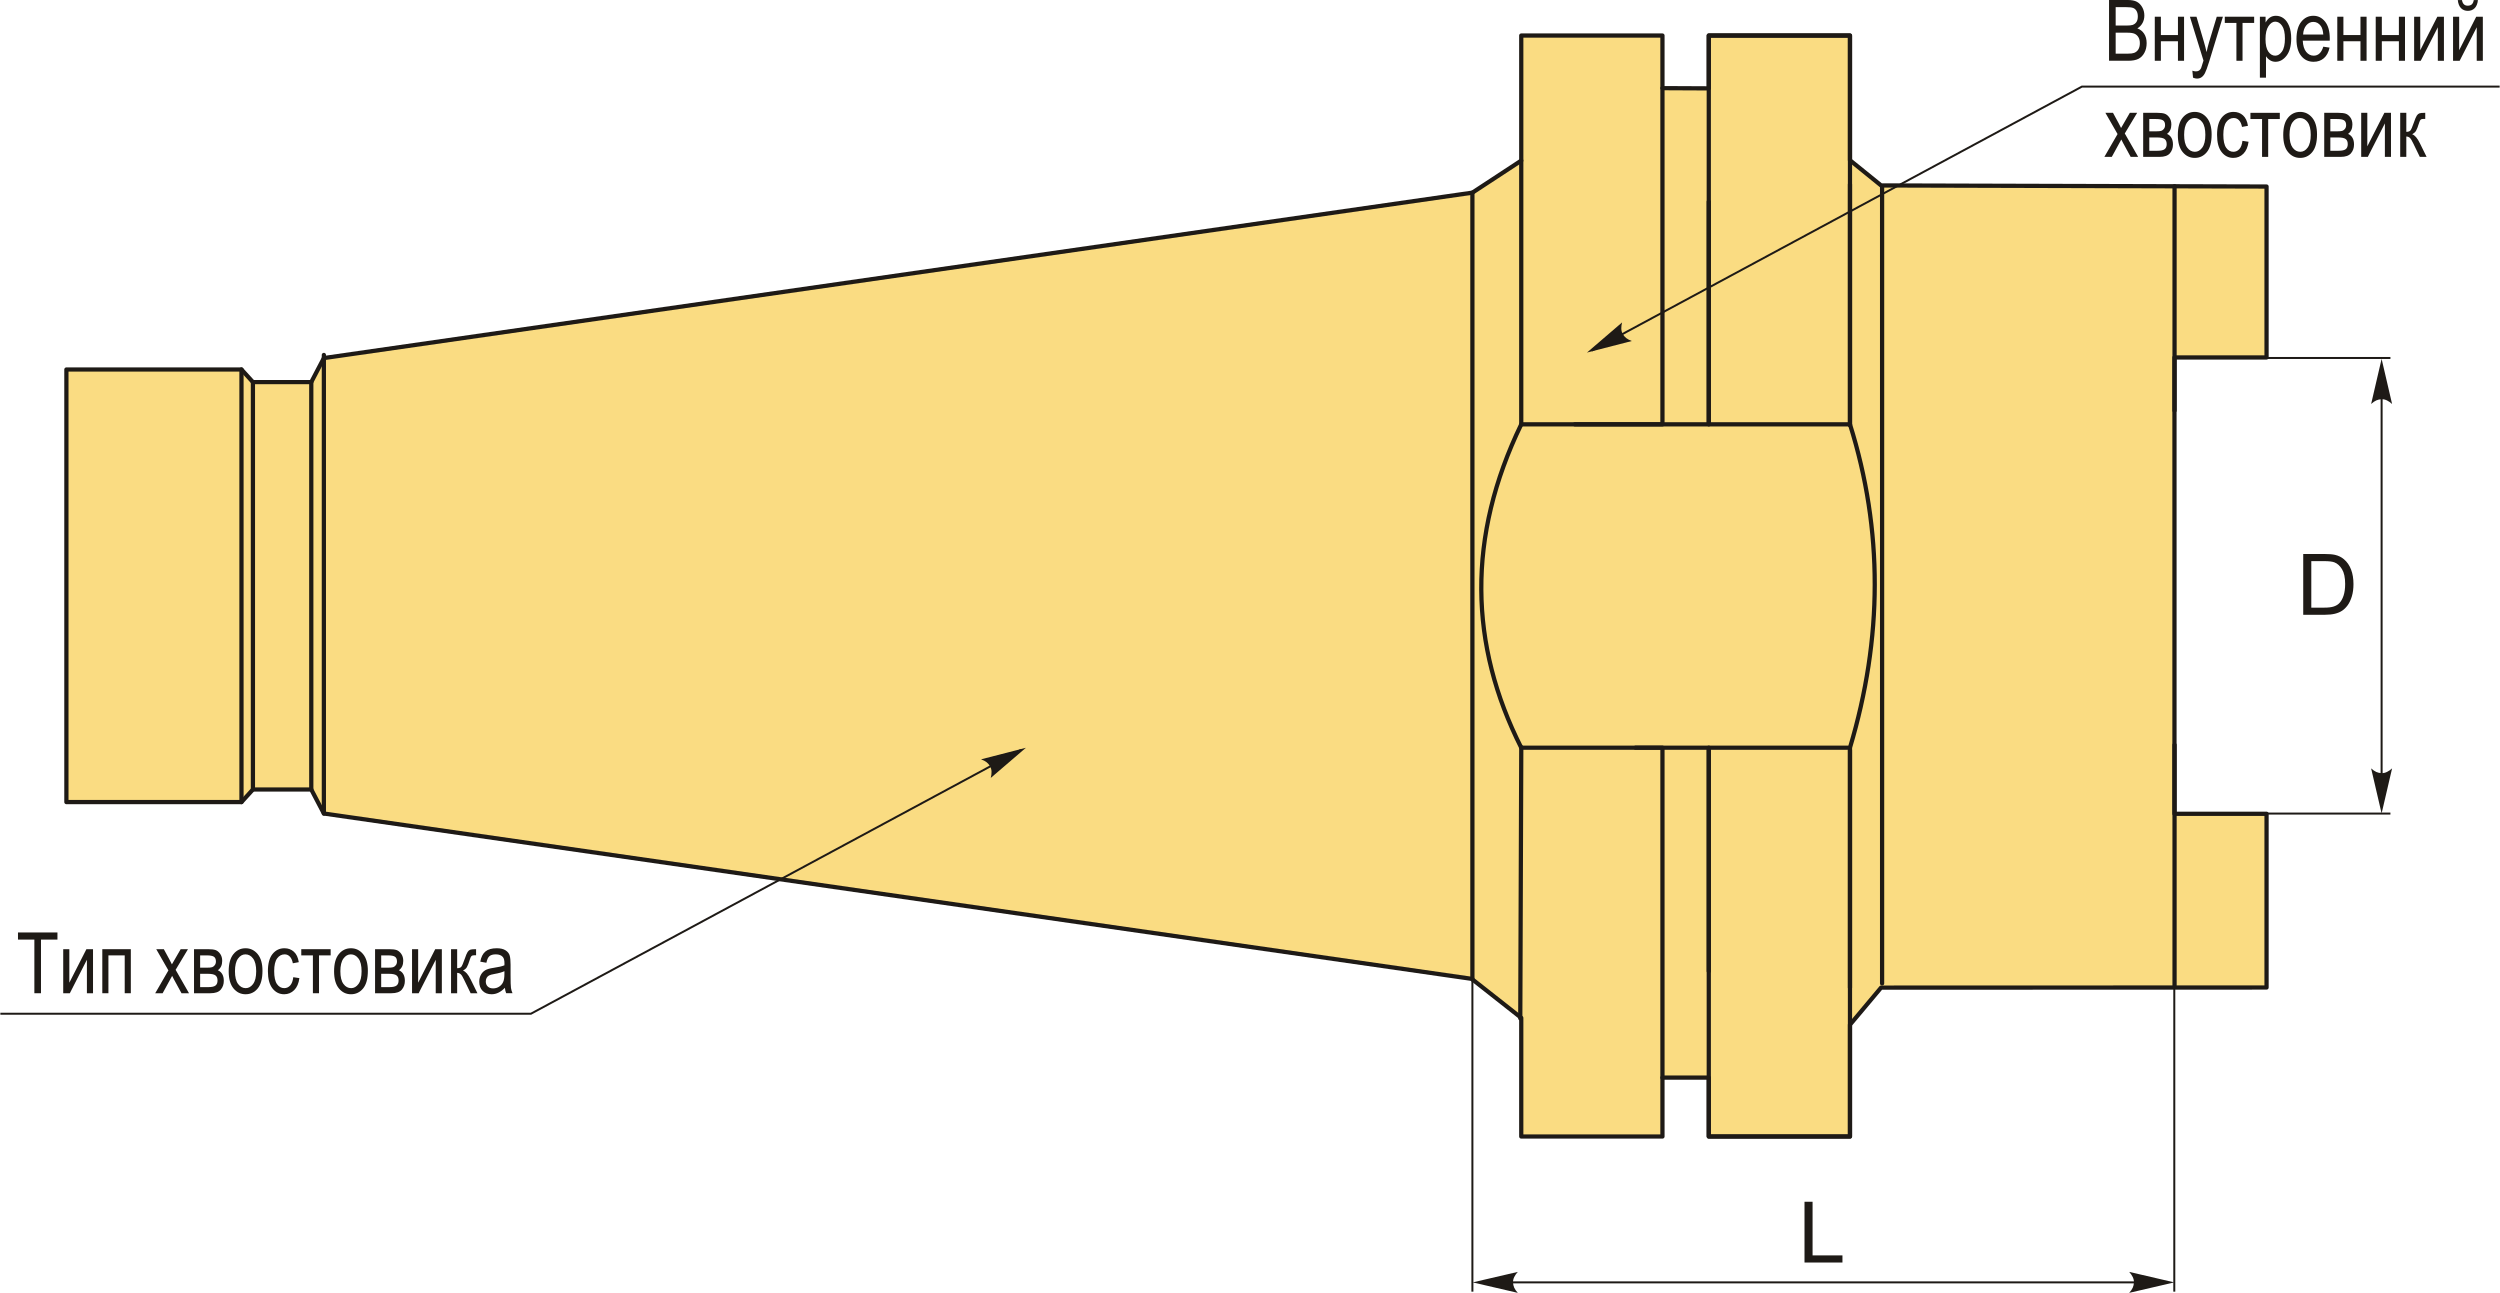 <?xml version="1.0" encoding="UTF-8"?>
<!DOCTYPE svg PUBLIC "-//W3C//DTD SVG 1.1//EN" "http://www.w3.org/Graphics/SVG/1.1/DTD/svg11.dtd">
<!-- Creator: CorelDRAW 2018 (64-Bit) -->
<svg xmlns="http://www.w3.org/2000/svg" xml:space="preserve" width="2945px" height="1523px" version="1.1" style="shape-rendering:geometricPrecision; text-rendering:geometricPrecision; image-rendering:optimizeQuality; fill-rule:evenodd; clip-rule:evenodd"
viewBox="0 0 2945 1523.44"
 xmlns:xlink="http://www.w3.org/1999/xlink">
 <defs>
  <style type="text/css">
   <![CDATA[
    .str1 {stroke:#1E1A16;stroke-width:2.36;stroke-miterlimit:22.926}
    .str0 {stroke:#1E1A16;stroke-width:5;stroke-linecap:round;stroke-linejoin:round;stroke-miterlimit:22.926}
    .fil1 {fill:none}
    .fil0 {fill:#FADC82}
    .fil3 {fill:#1E1A16;fill-rule:nonzero}
    .fil2 {fill:#1E1A16;fill-rule:nonzero}
   ]]>
  </style>
 </defs>
 <g id="Layer_x0020_1">
  <g id="_2443043991520">
   <polygon class="fil0 str0" points="77.81,435.41 284.12,435.41 297.6,450.24 366.37,450.24 381.2,421.92 1734.56,227.01 1792.13,189.25 1792.13,41.89 1958.51,41.89 1958.51,103.87 2013.09,104.13 2013.09,41.89 2179.47,41.89 2179.47,188.81 2216.14,218.51 2670.34,219.8 2670.34,421.2 2561.84,421.2 2561.84,958.92 2670.34,958.92 2670.34,1163.62 2216.13,1163.76 2179.47,1207.46 2179.47,1339.17 2013.09,1339.17 2013.09,1269.79 1958.51,1269.79 1958.51,1339.17 1792.13,1339.17 1792.13,1199.39 1734.56,1154.05 1734.56,1153.52 381.2,958.6 366.37,930.29 297.6,930.29 284.12,945.12 77.81,945.12 "/>
   <g>
    <path class="fil1 str0" d="M2013.09 500.02l0 -262.36 0 -195.77 166.38 0 0 175.41 0 283.06m0 381.28l0 282.12 0 175.41 -166.38 0 0 -194.8 0 -263.33"/>
    <path class="fil1 str0" d="M2013.09 1144.37l0 -261.08m0 -384.69l0 -260.94"/>
    <path class="fil1 str0" d="M2179.47 217.3l0 283.77m0 382.7l0 279.99"/>
    <path class="fil1 str0" d="M1926.79 881.04l252.68 0c38.58,-128.95 39.26,-256 0,-381.02l-324.2 0"/>
   </g>
   <line class="fil1 str0" x1="284.12" y1="945.12" x2="284.12" y2= "435.41" />
   <line class="fil1 str0" x1="297.6" y1="450.24" x2="297.6" y2= "930.29" />
   <line class="fil1 str0" x1="366.37" y1="930.29" x2="366.37" y2= "450.24" />
   <line class="fil1 str0" x1="381.2" y1="958.6" x2="381.2" y2= "418.27" />
   <line class="fil1 str0" x1="1734.56" y1="1154.05" x2="1734.56" y2= "227.01" />
   <path class="fil1 str0" d="M1790.98 1199.98l1.18 -319.54m-0.03 -380.07l0 -311.12"/>
   <path class="fil1 str0" d="M1958.51 103.87l0 394.73m0 384.69l0 386.5"/>
   <path class="fil1 str0" d="M1958.51 500.02l-166.38 0c-64.23,132.8 -61.33,259.55 0,381.02l166.38 0"/>
   <line class="fil1 str1" x1="2571.39" y1="421.82" x2="2816.31" y2= "421.82" />
   <line class="fil1 str1" x1="2571.39" y1="958.66" x2="2816.31" y2= "958.66" />
   <line class="fil1 str1" x1="2805.92" y1="450.76" x2="2805.92" y2= "930.4" />
   <path id="стрелка.cdr" class="fil2" d="M2805.92 422.88l12.36 53.16c-3.82,-3.47 -8.06,-5.8 -12.35,-5.63 -4.56,0.2 -8,1.65 -12.37,5.63l12.36 -53.16z"/>
   <path id="стрелка.cdr_0" class="fil2" d="M2805.92 958.56l12.36 -53.16c-3.82,3.48 -8.06,5.81 -12.35,5.63 -4.56,-0.19 -8,-1.65 -12.37,-5.63l12.36 53.16z"/>
   <path class="fil3" d="M2713.56 724.41l0 -71.62 24.68 0c5.56,0 9.81,0.34 12.75,1.02 4.1,0.95 7.6,2.67 10.5,5.14 3.78,3.2 6.6,7.26 8.47,12.23 1.88,4.97 2.81,10.65 2.81,17.04 0,5.43 -0.63,10.25 -1.9,14.45 -1.26,4.2 -2.9,7.68 -4.88,10.44 -2,2.75 -4.17,4.91 -6.54,6.48 -2.34,1.58 -5.2,2.78 -8.53,3.6 -3.35,0.82 -7.18,1.22 -11.52,1.22l-25.84 0zm9.51 -8.4l15.27 0c4.71,0 8.41,-0.44 11.1,-1.32 2.68,-0.89 4.81,-2.12 6.41,-3.72 2.24,-2.25 3.99,-5.28 5.24,-9.08 1.25,-3.8 1.88,-8.4 1.88,-13.82 0,-7.5 -1.23,-13.27 -3.68,-17.31 -2.45,-4.03 -5.44,-6.73 -8.95,-8.1 -2.54,-0.98 -6.62,-1.46 -12.25,-1.46l-15.02 0 0 54.81z"/>
   <line class="fil1 str1" x1="1734.56" y1="1099.94" x2="1734.56" y2= "1522" />
   <line class="fil1 str1" x1="2561.63" y1="1099.94" x2="2561.63" y2= "1522" />
   <line class="fil1 str1" x1="1746.68" y1="1511.07" x2="2524.22" y2= "1511.07" />
   <path id="стрелка.cdr_1" class="fil2" d="M1734.91 1511.07l53.16 -12.36c-3.48,3.82 -5.8,8.06 -5.63,12.35 0.19,4.57 1.65,8.01 5.63,12.38l-53.16 -12.37z"/>
   <path id="стрелка.cdr_2" class="fil2" d="M2561.6 1511.07l-53.15 -12.36c3.47,3.82 5.8,8.06 5.63,12.35 -0.2,4.57 -1.66,8.01 -5.63,12.38l53.15 -12.37z"/>
   <polygon class="fil3" points="2125.9,1487.68 2125.9,1416.07 2135.4,1416.07 2135.4,1479.28 2170.61,1479.28 2170.61,1487.68 "/>
   <polyline class="fil1 str1" points="1875.32,413.03 2452.81,102.04 2945,102.04 "/>
   <path id="стрелка.cdr_3" class="fil2" d="M1869.54 415.45l41.42 -35.54c-1.32,4.99 -1.42,9.82 0.71,13.55 2.29,3.96 5.17,6.34 10.72,8.37l-52.85 13.62z"/>
   <path class="fil3" d="M2484.74 71.61l0 -71.61 22.07 0c4.49,0 8.02,0.68 10.64,2.07 2.6,1.38 4.73,3.53 6.4,6.46 1.67,2.94 2.5,6.17 2.5,9.71 0,3.28 -0.72,6.25 -2.15,8.88 -1.45,2.64 -3.47,4.74 -6.08,6.34 3.38,1.23 6.05,3.35 8,6.33 1.95,2.98 2.93,6.67 2.93,11.03 0,4.34 -0.88,8.14 -2.67,11.42 -1.76,3.29 -4.13,5.65 -7.08,7.14 -2.97,1.48 -7.03,2.23 -12.2,2.23l-22.36 0zm7.81 -41.51l12.7 0c3.33,0 5.7,-0.23 7.1,-0.68 2.02,-0.68 3.57,-1.83 4.67,-3.45 1.08,-1.62 1.63,-3.82 1.63,-6.6 0,-2.57 -0.5,-4.72 -1.48,-6.43 -1,-1.72 -2.32,-2.91 -3.97,-3.55 -1.65,-0.65 -4.6,-0.99 -8.87,-0.99l-11.78 0 0 21.7zm0 33.11l14.6 0c3.22,0 5.58,-0.3 7.12,-0.88 2.21,-0.85 3.9,-2.25 5.05,-4.19 1.15,-1.95 1.73,-4.4 1.73,-7.33 0,-2.72 -0.55,-5 -1.67,-6.89 -1.1,-1.88 -2.58,-3.25 -4.45,-4.11 -1.88,-0.87 -4.81,-1.3 -8.82,-1.3l-13.56 0 0 24.7z"/>
   <polygon id="1" class="fil3" points="2538.64,19.7 2545.84,19.7 2545.84,41.31 2565.94,41.31 2565.94,19.7 2573.14,19.7 2573.14,71.61 2565.94,71.61 2565.94,48.61 2545.84,48.61 2545.84,71.61 2538.64,71.61 "/>
   <path id="2" class="fil3" d="M2583.71 91.52l-0.8 -8.21c1.58,0.54 2.95,0.8 4.08,0.8 1.52,0 2.79,-0.31 3.77,-0.93 0.99,-0.62 1.8,-1.58 2.45,-2.88 0.24,-0.47 1.17,-3.42 2.82,-8.89l-16.02 -51.71 7.77 0 8.83 29.84c1.1,3.72 2.12,7.69 3.05,11.92 0.82,-4 1.8,-7.92 2.94,-11.74l9.08 -30.02 7.24 0 -16.17 52.8c-2.12,6.81 -3.79,11.36 -5,13.66 -1.22,2.29 -2.6,3.94 -4.15,4.94 -1.55,1.02 -3.31,1.51 -5.26,1.51 -1.36,0 -2.9,-0.36 -4.63,-1.09z"/>
   <polygon id="3" class="fil3" points="2621.13,19.7 2655.74,19.7 2655.74,27.01 2642.04,27.01 2642.04,71.61 2634.84,71.61 2634.84,27.01 2621.13,27.01 "/>
   <path id="4" class="fil3" d="M2662.49 91.52l0 -71.82 6.7 0 0 6.82c1.62,-2.8 3.42,-4.82 5.4,-6.05 1.98,-1.25 4.25,-1.87 6.8,-1.87 3.35,0 6.37,1 9.05,2.99 2.7,1.98 4.85,5 6.5,9.05 1.64,4.05 2.45,8.93 2.45,14.63 0,8.82 -1.85,15.62 -5.53,20.39 -3.7,4.77 -8.02,7.15 -13,7.15 -2.22,0 -4.27,-0.57 -6.2,-1.7 -1.92,-1.13 -3.57,-2.75 -4.97,-4.82l0 25.23 -7.2 0zm6.62 -45.5c0,6.71 1.11,11.66 3.35,14.82 2.23,3.19 4.93,4.77 8.1,4.77 3.03,0 5.7,-1.65 7.98,-4.93 2.3,-3.29 3.45,-8.37 3.45,-15.24 0,-6.78 -1.11,-11.8 -3.35,-15.05 -2.23,-3.25 -4.93,-4.88 -8.13,-4.88 -2.89,0 -5.5,1.74 -7.87,5.25 -2.35,3.5 -3.53,8.58 -3.53,15.26z"/>
   <path id="5" class="fil3" d="M2737.2 55.01l7.4 1.1c-1.23,5.52 -3.48,9.68 -6.72,12.48 -3.25,2.82 -7.26,4.22 -12.05,4.22 -6.03,0 -10.9,-2.28 -14.63,-6.87 -3.74,-4.56 -5.6,-11.16 -5.6,-19.8 0,-8.95 1.88,-15.77 5.65,-20.48 3.76,-4.71 8.51,-7.06 14.3,-7.06 5.5,0 10.1,2.3 13.79,6.92 3.66,4.62 5.51,11.3 5.51,20.05l-0.05 2.34 -31.8 0c0.3,5.85 1.65,10.27 4.06,13.23 2.42,2.99 5.36,4.47 8.82,4.47 5.42,0 9.2,-3.53 11.32,-10.6zm-23.77 -14.3l23.77 0c-0.33,-4.5 -1.28,-7.85 -2.88,-10.07 -2.32,-3.22 -5.27,-4.83 -8.85,-4.83 -3.24,0 -5.99,1.35 -8.27,4.03 -2.29,2.68 -3.54,6.3 -3.77,10.87z"/>
   <polygon id="6" class="fil3" points="2753.7,19.7 2760.9,19.7 2760.9,41.31 2781.01,41.31 2781.01,19.7 2788.21,19.7 2788.21,71.61 2781.01,71.61 2781.01,48.61 2760.9,48.61 2760.9,71.61 2753.7,71.61 "/>
   <polygon id="7" class="fil3" points="2798.98,19.7 2806.18,19.7 2806.18,41.31 2826.28,41.31 2826.28,19.7 2833.48,19.7 2833.48,71.61 2826.28,71.61 2826.28,48.61 2806.18,48.61 2806.18,71.61 2798.98,71.61 "/>
   <polygon id="8" class="fil3" points="2844.25,19.7 2851.45,19.7 2851.45,59.18 2871.57,19.7 2879.36,19.7 2879.36,71.61 2872.16,71.61 2872.16,32.14 2852.04,71.61 2844.25,71.61 "/>
   <path id="9" class="fil3" d="M2890.11 19.7l7.2 0 0 39.48 20.12 -39.48 7.78 0 0 51.91 -7.2 0 0 -39.47 -20.12 39.47 -7.78 0 0 -51.91zm24.4 -19.6l4.9 0c-0.41,4.22 -1.7,7.38 -3.81,9.52 -2.12,2.12 -4.81,3.18 -8.05,3.18 -3.27,0 -5.96,-1.06 -8.06,-3.18 -2.1,-2.14 -3.36,-5.3 -3.78,-9.52l4.9 0c0.75,4.4 3,6.6 6.73,6.6 2.09,0 3.72,-0.51 4.86,-1.56 1.15,-1.04 1.91,-2.72 2.31,-5.04z"/>
   <path id="10" class="fil3" d="M2479.24 184.86l15.54 -26.9 -14.34 -25.01 8.96 0 6.6 12.17c1.21,2.25 2.18,4.14 2.91,5.7 1.22,-2.11 2.29,-3.96 3.22,-5.56l7.1 -12.31 8.62 0 -14.57 24.32 15.77 27.59 -8.83 0 -8.79 -16.1 -2.25 -4.37 -11.2 20.47 -8.74 0z"/>
   <path id="11" class="fil3" d="M2524.97 132.95l16.7 0c3.8,0 6.7,0.35 8.72,1.07 2.02,0.72 3.82,2.2 5.4,4.42 1.58,2.23 2.38,4.98 2.38,8.27 0,4.93 -1.71,8.63 -5.13,11.06 4.68,2.09 7.03,6.27 7.03,12.54 0,4.02 -1.2,7.45 -3.58,10.29 -2.38,2.85 -6.47,4.26 -12.22,4.26l-19.3 0 0 -51.91zm7.2 21.81l7.75 0c3.08,0 5.2,-0.2 6.37,-0.59 1.15,-0.38 2.2,-1.18 3.11,-2.36 0.92,-1.19 1.37,-2.64 1.37,-4.35 0,-2.72 -0.81,-4.6 -2.43,-5.65 -1.62,-1.04 -4.34,-1.55 -8.17,-1.55l-8 0 0 14.5zm0 22.9l9.62 0c4.1,0 6.93,-0.63 8.51,-1.9 1.59,-1.25 2.37,-3.22 2.37,-5.88 0,-2.82 -0.83,-4.84 -2.48,-6.07 -1.67,-1.23 -4.72,-1.85 -9.15,-1.85l-8.87 0 0 15.7z"/>
   <path id="12" class="fil3" d="M2565.82 158.96c0,-8.95 1.89,-15.7 5.64,-20.27 3.75,-4.55 8.52,-6.84 14.27,-6.84 5.66,0 10.38,2.29 14.2,6.84 3.8,4.57 5.7,11.13 5.7,19.74 0,9.3 -1.87,16.23 -5.62,20.8 -3.73,4.55 -8.5,6.83 -14.28,6.83 -5.69,0 -10.44,-2.28 -14.22,-6.87 -3.79,-4.56 -5.69,-11.31 -5.69,-20.23zm7.41 -0.03c0,6.73 1.21,11.73 3.65,15.01 2.43,3.29 5.45,4.92 9.05,4.92 3.36,0 6.26,-1.65 8.68,-4.97 2.42,-3.31 3.62,-8.3 3.62,-14.96 0,-6.69 -1.22,-11.67 -3.65,-14.96 -2.44,-3.28 -5.45,-4.91 -9.05,-4.91 -3.4,0 -6.3,1.65 -8.7,4.95 -2.4,3.28 -3.6,8.26 -3.6,14.92z"/>
   <path id="13" class="fil3" d="M2641.94 165.96l7.2 1.1c-0.82,6.17 -2.87,10.88 -6.14,14.14 -3.28,3.25 -7.22,4.86 -11.8,4.86 -5.58,0 -10.17,-2.28 -13.77,-6.87 -3.6,-4.56 -5.4,-11.33 -5.4,-20.28 0,-9.02 1.82,-15.79 5.45,-20.29 3.65,-4.52 8.32,-6.77 14.02,-6.77 4.42,0 8.12,1.37 11.14,4.11 3.01,2.73 4.95,6.83 5.8,12.3l-7 1.3c-0.69,-3.52 -1.87,-6.15 -3.57,-7.89 -1.7,-1.75 -3.74,-2.61 -6.12,-2.61 -3.55,0 -6.48,1.56 -8.82,4.71 -2.33,3.15 -3.5,8.15 -3.5,14.99 0,7.08 1.12,12.2 3.34,15.35 2.21,3.17 5.05,4.75 8.51,4.75 2.74,0 5.05,-1.05 6.99,-3.13 1.92,-2.1 3.15,-5.35 3.67,-9.77z"/>
   <polygon id="14" class="fil3" points="2651.35,132.95 2685.96,132.95 2685.96,140.26 2672.26,140.26 2672.26,184.86 2665.06,184.86 2665.06,140.26 2651.35,140.26 "/>
   <path id="15" class="fil3" d="M2690.01 158.96c0,-8.95 1.88,-15.7 5.63,-20.27 3.75,-4.55 8.52,-6.84 14.27,-6.84 5.67,0 10.39,2.29 14.21,6.84 3.8,4.57 5.7,11.13 5.7,19.74 0,9.3 -1.87,16.23 -5.62,20.8 -3.74,4.55 -8.5,6.83 -14.29,6.83 -5.68,0 -10.43,-2.28 -14.22,-6.87 -3.78,-4.56 -5.68,-11.31 -5.68,-20.23zm7.4 -0.03c0,6.73 1.22,11.73 3.65,15.01 2.43,3.29 5.45,4.92 9.05,4.92 3.37,0 6.27,-1.65 8.69,-4.97 2.41,-3.31 3.61,-8.3 3.61,-14.96 0,-6.69 -1.21,-11.67 -3.65,-14.96 -2.43,-3.28 -5.45,-4.91 -9.05,-4.91 -3.4,0 -6.3,1.65 -8.7,4.95 -2.4,3.28 -3.6,8.26 -3.6,14.92z"/>
   <path id="16" class="fil3" d="M2738.32 132.95l16.7 0c3.8,0 6.7,0.35 8.72,1.07 2.01,0.72 3.81,2.2 5.4,4.42 1.58,2.23 2.38,4.98 2.38,8.27 0,4.93 -1.71,8.63 -5.13,11.06 4.68,2.09 7.03,6.27 7.03,12.54 0,4.02 -1.2,7.45 -3.58,10.29 -2.38,2.85 -6.47,4.26 -12.22,4.26l-19.3 0 0 -51.91zm7.2 21.81l7.75 0c3.08,0 5.2,-0.2 6.37,-0.59 1.15,-0.38 2.2,-1.18 3.11,-2.36 0.92,-1.19 1.37,-2.64 1.37,-4.35 0,-2.72 -0.82,-4.6 -2.43,-5.65 -1.62,-1.04 -4.34,-1.55 -8.17,-1.55l-8 0 0 14.5zm0 22.9l9.62 0c4.1,0 6.93,-0.63 8.51,-1.9 1.59,-1.25 2.37,-3.22 2.37,-5.88 0,-2.82 -0.83,-4.84 -2.48,-6.07 -1.67,-1.23 -4.72,-1.85 -9.15,-1.85l-8.87 0 0 15.7z"/>
   <polygon id="17" class="fil3" points="2781.87,132.95 2789.07,132.95 2789.07,172.43 2809.19,132.95 2816.98,132.95 2816.98,184.86 2809.78,184.86 2809.78,145.39 2789.66,184.86 2781.87,184.86 "/>
   <path id="18" class="fil3" d="M2827.83 132.95l7.2 0 0 22.41c2.3,0 3.92,-0.55 4.85,-1.64 0.92,-1.1 2.29,-4.2 4.07,-9.35 1.38,-4.13 2.53,-6.85 3.43,-8.16 0.89,-1.32 1.9,-2.21 3.02,-2.62 1.12,-0.42 3.07,-0.64 5.87,-0.64l1.07 0 0 7.21 -2.12 -0.05c-1.52,0 -2.6,0.28 -3.25,0.86 -0.64,0.59 -1.19,1.65 -1.65,3.17 -1.65,5.23 -2.94,8.6 -3.89,10.1 -0.95,1.5 -2.45,2.82 -4.5,3.97 3.1,1.02 6.14,4.53 9.09,10.57l7.92 16.08 -8.02 0 -7.75 -16c-1.54,-3.3 -2.87,-5.45 -4.02,-6.47 -1.17,-1.01 -2.53,-1.53 -4.12,-1.53l0 24 -7.2 0 0 -51.91z"/>
   <polyline class="fil1 str1" points="1202.66,883.54 625.16,1194.53 0,1194.53 "/>
   <path id="стрелка.cdr_4" class="fil2" d="M1208.44 881.13l-41.42 35.54c1.31,-5 1.42,-9.83 -0.72,-13.55 -2.28,-3.96 -5.16,-6.34 -10.71,-8.37l52.85 -13.62z"/>
   <polygon class="fil3" points="40.07,1170.37 40.07,1107.16 20.76,1107.16 20.76,1098.76 67.27,1098.76 67.27,1107.16 47.87,1107.16 47.87,1170.37 "/>
   <polygon id="1" class="fil3" points="74.07,1118.46 81.27,1118.46 81.27,1157.94 101.39,1118.46 109.18,1118.46 109.18,1170.37 101.98,1170.37 101.98,1130.9 81.86,1170.37 74.07,1170.37 "/>
   <polygon id="2" class="fil3" points="120.13,1118.46 153.73,1118.46 153.73,1170.37 146.53,1170.37 146.53,1125.77 127.33,1125.77 127.33,1170.37 120.13,1170.37 "/>
   <path id="3" class="fil3" d="M182.47 1170.37l15.54 -26.9 -14.34 -25.01 8.95 0 6.6 12.17c1.22,2.25 2.19,4.14 2.92,5.7 1.22,-2.11 2.28,-3.96 3.22,-5.56l7.1 -12.31 8.62 0 -14.57 24.32 15.77 27.59 -8.84 0 -8.78 -16.1 -2.25 -4.37 -11.2 20.47 -8.74 0z"/>
   <path id="4" class="fil3" d="M228.2 1118.46l16.7 0c3.8,0 6.7,0.35 8.72,1.07 2.01,0.72 3.81,2.2 5.4,4.42 1.58,2.23 2.38,4.98 2.38,8.27 0,4.93 -1.72,8.63 -5.13,11.06 4.68,2.09 7.03,6.27 7.03,12.54 0,4.02 -1.2,7.45 -3.58,10.28 -2.39,2.86 -6.47,4.27 -12.22,4.27l-19.3 0 0 -51.91zm7.2 21.81l7.75 0c3.08,0 5.2,-0.2 6.37,-0.59 1.15,-0.38 2.2,-1.18 3.11,-2.36 0.92,-1.19 1.37,-2.64 1.37,-4.35 0,-2.72 -0.82,-4.6 -2.43,-5.66 -1.62,-1.03 -4.34,-1.54 -8.17,-1.54l-8 0 0 14.5zm0 22.9l9.62 0c4.1,0 6.93,-0.63 8.51,-1.9 1.59,-1.25 2.37,-3.22 2.37,-5.88 0,-2.82 -0.83,-4.84 -2.48,-6.07 -1.67,-1.24 -4.72,-1.85 -9.15,-1.85l-8.87 0 0 15.7z"/>
   <path id="5" class="fil3" d="M269.05 1144.47c0,-8.95 1.89,-15.7 5.64,-20.27 3.75,-4.55 8.51,-6.84 14.26,-6.84 5.67,0 10.39,2.29 14.21,6.84 3.8,4.57 5.7,11.13 5.7,19.73 0,9.31 -1.87,16.24 -5.62,20.81 -3.73,4.55 -8.5,6.83 -14.29,6.83 -5.68,0 -10.43,-2.28 -14.21,-6.87 -3.79,-4.56 -5.69,-11.31 -5.69,-20.23zm7.4 -0.04c0,6.74 1.22,11.74 3.65,15.02 2.44,3.29 5.45,4.92 9.05,4.92 3.37,0 6.27,-1.65 8.69,-4.97 2.42,-3.31 3.62,-8.3 3.62,-14.97 0,-6.68 -1.22,-11.66 -3.65,-14.95 -2.44,-3.28 -5.45,-4.92 -9.05,-4.92 -3.41,0 -6.31,1.66 -8.71,4.96 -2.4,3.28 -3.6,8.26 -3.6,14.91z"/>
   <path id="6" class="fil3" d="M345.16 1151.47l7.2 1.1c-0.81,6.17 -2.86,10.88 -6.13,14.13 -3.28,3.25 -7.22,4.87 -11.8,4.87 -5.59,0 -10.17,-2.28 -13.77,-6.87 -3.6,-4.56 -5.4,-11.33 -5.4,-20.28 0,-9.02 1.82,-15.79 5.45,-20.29 3.65,-4.52 8.32,-6.77 14.02,-6.77 4.42,0 8.12,1.37 11.13,4.1 3.02,2.74 4.95,6.84 5.8,12.31l-7 1.3c-0.68,-3.52 -1.86,-6.15 -3.56,-7.89 -1.7,-1.75 -3.74,-2.62 -6.12,-2.62 -3.55,0 -6.49,1.57 -8.82,4.72 -2.33,3.15 -3.5,8.15 -3.5,14.99 0,7.08 1.12,12.2 3.33,15.35 2.22,3.17 5.06,4.75 8.52,4.75 2.74,0 5.05,-1.05 6.99,-3.13 1.91,-2.1 3.15,-5.35 3.66,-9.77z"/>
   <polygon id="7" class="fil3" points="354.58,1118.46 389.19,1118.46 389.19,1125.77 375.48,1125.77 375.48,1170.37 368.28,1170.37 368.28,1125.77 354.58,1125.77 "/>
   <path id="8" class="fil3" d="M393.24 1144.47c0,-8.95 1.88,-15.7 5.63,-20.27 3.75,-4.55 8.52,-6.84 14.27,-6.84 5.67,0 10.39,2.29 14.2,6.84 3.8,4.57 5.7,11.13 5.7,19.73 0,9.31 -1.86,16.24 -5.61,20.81 -3.74,4.55 -8.5,6.83 -14.29,6.83 -5.68,0 -10.43,-2.28 -14.22,-6.87 -3.78,-4.56 -5.68,-11.31 -5.68,-20.23zm7.4 -0.04c0,6.74 1.22,11.74 3.65,15.02 2.43,3.29 5.45,4.92 9.05,4.92 3.37,0 6.27,-1.65 8.69,-4.97 2.41,-3.31 3.61,-8.3 3.61,-14.97 0,-6.68 -1.21,-11.66 -3.65,-14.95 -2.43,-3.28 -5.45,-4.92 -9.05,-4.92 -3.4,0 -6.3,1.66 -8.7,4.96 -2.4,3.28 -3.6,8.26 -3.6,14.91z"/>
   <path id="9" class="fil3" d="M441.54 1118.46l16.71 0c3.8,0 6.7,0.35 8.72,1.07 2.01,0.72 3.81,2.2 5.4,4.42 1.58,2.23 2.38,4.98 2.38,8.27 0,4.93 -1.72,8.63 -5.13,11.06 4.68,2.09 7.03,6.27 7.03,12.54 0,4.02 -1.2,7.45 -3.58,10.28 -2.39,2.86 -6.47,4.27 -12.22,4.27l-19.31 0 0 -51.91zm7.21 21.81l7.75 0c3.08,0 5.2,-0.2 6.37,-0.59 1.15,-0.38 2.2,-1.18 3.11,-2.36 0.92,-1.19 1.37,-2.64 1.37,-4.35 0,-2.72 -0.82,-4.6 -2.43,-5.66 -1.62,-1.03 -4.34,-1.54 -8.17,-1.54l-8 0 0 14.5zm0 22.9l9.61 0c4.11,0 6.94,-0.63 8.52,-1.9 1.59,-1.25 2.37,-3.22 2.37,-5.88 0,-2.82 -0.83,-4.84 -2.48,-6.07 -1.67,-1.24 -4.72,-1.85 -9.16,-1.85l-8.86 0 0 15.7z"/>
   <polygon id="10" class="fil3" points="485.1,1118.46 492.3,1118.46 492.3,1157.94 512.42,1118.46 520.21,1118.46 520.21,1170.37 513.01,1170.37 513.01,1130.9 492.89,1170.37 485.1,1170.37 "/>
   <path id="11" class="fil3" d="M531.06 1118.46l7.2 0 0 22.41c2.3,0 3.92,-0.55 4.85,-1.64 0.92,-1.1 2.28,-4.2 4.07,-9.35 1.38,-4.13 2.53,-6.85 3.43,-8.17 0.88,-1.31 1.9,-2.2 3.02,-2.61 1.12,-0.42 3.07,-0.64 5.87,-0.64l1.06 0 0 7.2 -2.11 -0.04c-1.52,0 -2.6,0.28 -3.25,0.86 -0.64,0.58 -1.19,1.65 -1.65,3.17 -1.65,5.23 -2.94,8.6 -3.89,10.1 -0.95,1.5 -2.45,2.82 -4.5,3.97 3.1,1.01 6.14,4.53 9.09,10.57l7.91 16.08 -8.01 0 -7.76 -16c-1.53,-3.3 -2.86,-5.45 -4.01,-6.47 -1.17,-1.02 -2.54,-1.53 -4.12,-1.53l0 24 -7.2 0 0 -51.91z"/>
   <path id="12" class="fil3" d="M594.5 1163.99c-2.41,2.51 -4.92,4.4 -7.52,5.66 -2.61,1.29 -5.31,1.92 -8.11,1.92 -4.44,0 -7.97,-1.33 -10.61,-4.02 -2.65,-2.66 -3.96,-6.26 -3.96,-10.8 0,-3 0.61,-5.65 1.86,-7.97 1.24,-2.31 2.94,-4.13 5.09,-5.43 2.15,-1.3 5.42,-2.27 9.78,-2.88 5.87,-0.84 10.19,-1.84 12.92,-3l0.05 -2.25c0,-3.57 -0.63,-6.07 -1.9,-7.52 -1.78,-2.08 -4.53,-3.14 -8.23,-3.14 -3.35,0 -5.85,0.7 -7.52,2.09 -1.65,1.38 -2.87,4 -3.65,7.82l-7.2 -1.3c1.01,-5.52 3.05,-9.52 6.13,-12.04 3.09,-2.52 7.5,-3.77 13.24,-3.77 4.47,0 7.97,0.84 10.52,2.52 2.53,1.67 4.15,3.75 4.81,6.22 0.67,2.48 1,6.08 1,10.83l0 11.72c0,8.2 0.15,13.37 0.47,15.5 0.3,2.12 0.92,4.21 1.83,6.22l-7.5 0c-0.76,-1.78 -1.26,-3.92 -1.5,-6.38zm-0.55 -19.62c-2.63,1.3 -6.57,2.4 -11.78,3.3 -3.04,0.51 -5.15,1.11 -6.35,1.78 -1.22,0.67 -2.15,1.62 -2.82,2.83 -0.67,1.22 -1,2.64 -1,4.24 0,2.47 0.77,4.45 2.3,5.93 1.53,1.49 3.65,2.22 6.35,2.22 2.58,0 4.92,-0.67 7.02,-2 2.1,-1.33 3.68,-3.12 4.72,-5.35 1.05,-2.22 1.56,-5.47 1.56,-9.74l0 -3.21z"/>
   <line class="fil1 str0" x1="2217.32" y1="1158.78" x2="2217.32" y2= "219.92" />
   <line class="fil1 str0" x1="2561.93" y1="1161.26" x2="2561.93" y2= "877.73" />
   <line class="fil1 str0" x1="2561.93" y1="483.81" x2="2561.93" y2= "219.47" />
  </g>
 </g>
</svg>
